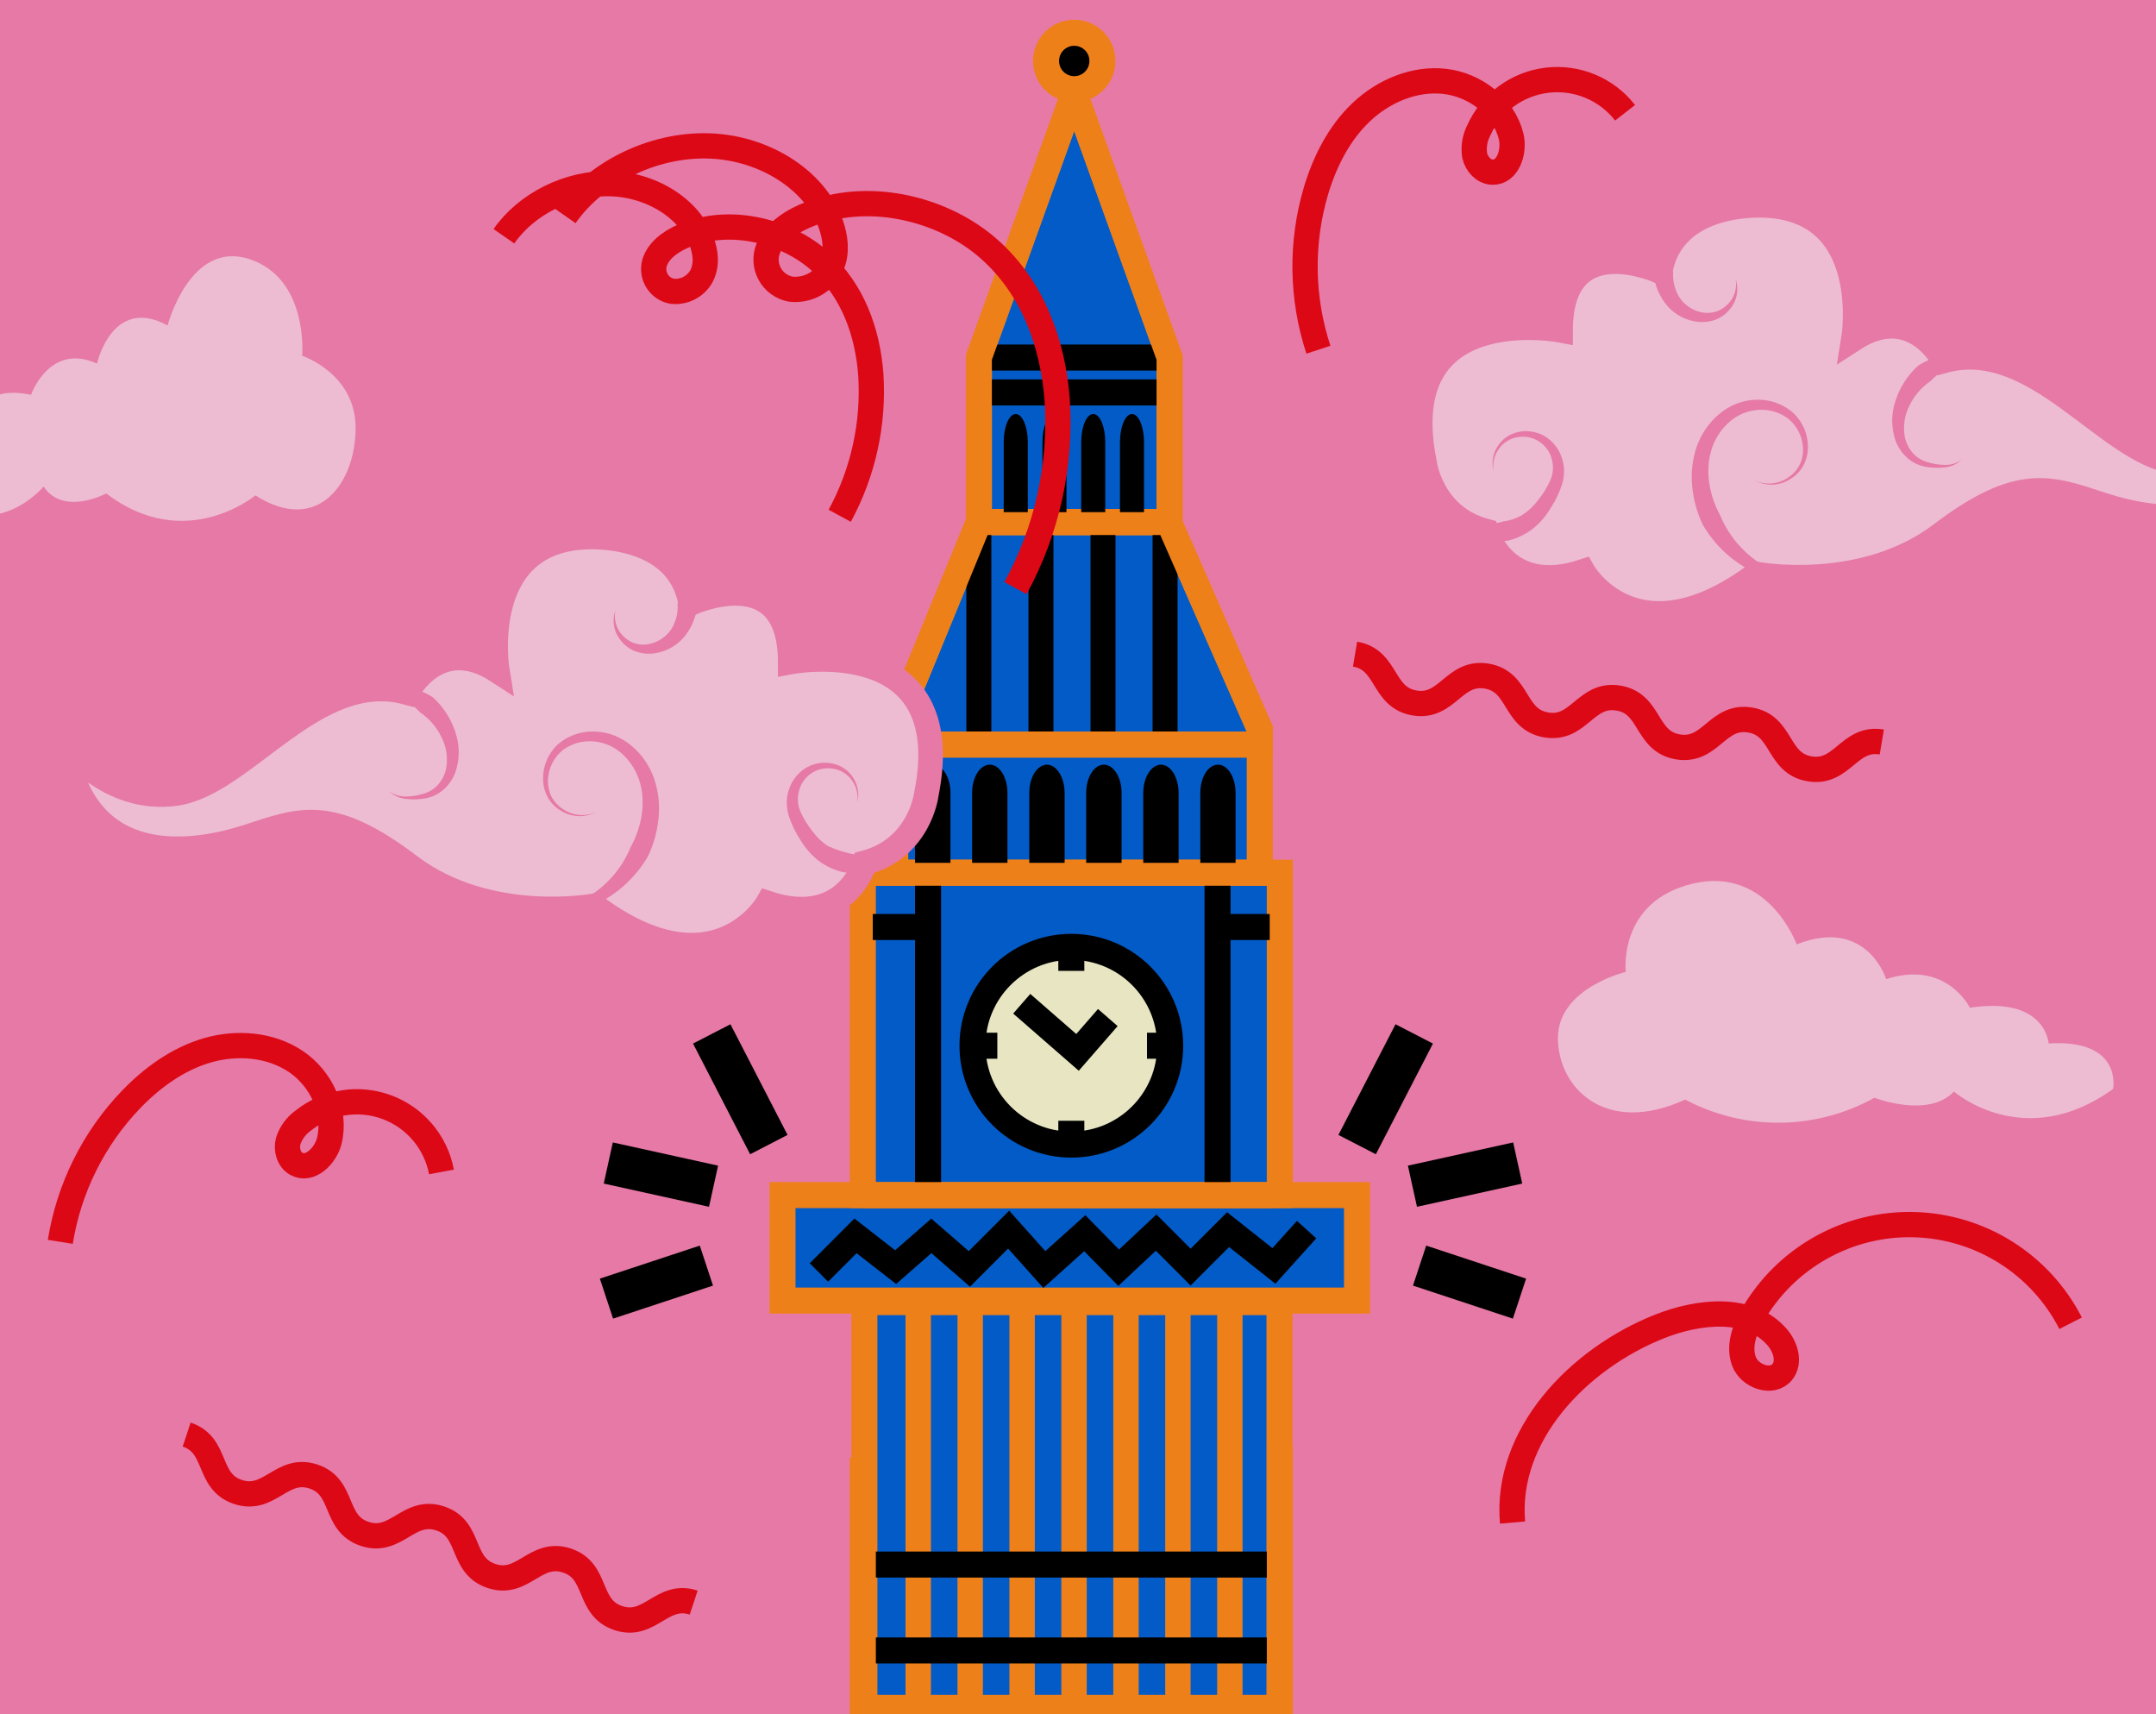 <?xml version="1.0" encoding="UTF-8"?> <svg xmlns="http://www.w3.org/2000/svg" width="512" height="407" viewBox="0 0 512 407" fill="none"><g clip-path="url(#clip0)"><rect width="512" height="407" fill="#E679A6"></rect><path d="M64.765 0C64.765 0 -4.656 0 -4.656 69.224V335.953C-4.656 335.953 -4.656 405.169 64.765 405.169H443.334C443.334 405.169 512.762 405.169 512.762 335.953V69.193C512.762 69.193 512.762 0 443.334 0H64.765Z" fill="#E679A6"></path><path d="M359.196 361.482C357.39 340.796 374.72 322.661 394.009 314.964C403.316 311.251 415.469 309.893 422.028 317.469C424.009 319.746 425.148 323.374 423.25 325.728C420.844 328.711 415.462 326.775 414.141 323.185C412.82 319.594 414.285 315.594 416.198 312.261C420.061 305.559 425.66 300.024 432.406 296.239C439.152 292.454 446.794 290.559 454.527 290.754C462.259 290.949 469.796 293.227 476.342 297.347C482.889 301.468 488.202 307.279 491.722 314.166" stroke="#DC0816" stroke-width="6" stroke-miterlimit="10"></path><path d="M321.793 155.315C329.612 156.613 328.116 165.601 335.935 166.899C343.754 168.197 345.25 159.217 353.061 160.522C360.872 161.828 359.384 170.801 367.203 172.114C375.022 173.427 376.517 164.432 384.336 165.738C392.155 167.043 390.66 176.024 398.479 177.329C406.297 178.635 407.793 169.647 415.612 170.945C423.431 172.243 421.935 181.239 429.754 182.537C437.573 183.835 439.068 174.854 446.887 176.16" stroke="#DC0816" stroke-width="6" stroke-miterlimit="10"></path><path d="M44.324 340.598C51.855 343.088 48.993 351.734 56.516 354.224C64.038 356.714 66.9 348.068 74.423 350.55C81.946 353.032 79.092 361.686 86.614 364.176C94.137 366.666 96.999 358.02 104.522 360.502C112.045 362.984 109.19 371.646 116.713 374.166C124.236 376.686 127.098 368.01 134.628 370.5C142.159 372.989 139.297 381.636 146.82 384.164C154.342 386.691 157.204 378 164.735 380.489" stroke="#DC0816" stroke-width="6" stroke-miterlimit="10"></path><path d="M199.413 122.46C205.008 112.17 207.566 100.503 206.791 88.816C206.032 78.948 202.571 68.973 194.729 61.989C186.887 55.005 174.127 51.62 163.4 55.59C160.068 56.819 156.849 58.884 155.642 61.83C155.339 62.564 155.202 63.357 155.242 64.151C155.282 64.945 155.498 65.72 155.875 66.42C156.251 67.12 156.778 67.728 157.418 68.2C158.058 68.672 158.794 68.995 159.575 69.147C160.942 69.308 162.328 69.067 163.56 68.452C164.793 67.837 165.819 66.876 166.513 65.686C167.773 63.409 167.667 60.843 166.999 58.489C164.638 50.101 155.263 43.945 145.167 43.611C135.07 43.277 124.951 48.469 119.668 56.091" stroke="#DC0816" stroke-width="6" stroke-miterlimit="10"></path><path d="M14.324 294.839C16.351 282.114 22.22 270.314 31.146 261.021C36.187 255.798 42.282 251.388 49.251 249.368C56.22 247.349 64.152 247.949 70.195 251.98C76.237 256.011 79.912 263.731 78.219 270.791C77.353 274.412 73.581 278.146 70.347 276.302C68.563 275.285 67.91 272.886 68.441 270.905C69.088 268.939 70.346 267.231 72.032 266.031C74.788 263.837 78.064 262.393 81.542 261.839C85.02 261.285 88.583 261.639 91.884 262.867C95.186 264.095 98.113 266.156 100.383 268.849C102.653 271.542 104.189 274.776 104.841 278.238" stroke="#DC0816" stroke-width="6" stroke-miterlimit="10"></path><path d="M313.092 83.032C309.061 70.792 308.865 57.612 312.53 45.258C314.618 38.305 318.011 31.594 323.287 26.607C328.563 21.619 335.873 18.507 343.085 19.319C350.296 20.132 357.121 25.309 358.852 32.361C359.74 35.974 358.092 41.022 354.38 40.87C352.323 40.787 350.653 38.95 350.205 36.938C349.882 34.895 350.22 32.802 351.169 30.964C352.612 27.75 354.86 24.964 357.698 22.876C360.535 20.788 363.864 19.468 367.361 19.047C370.858 18.625 374.406 19.115 377.658 20.469C380.91 21.823 383.757 23.995 385.921 26.774" stroke="#DC0816" stroke-width="6" stroke-miterlimit="10"></path><path d="M322.256 283.74H185.828V308.783H322.256V283.74Z" fill="#025BC7" stroke="#EE8019" stroke-width="6.18" stroke-miterlimit="10"></path><path d="M303.851 309.145H205.273V405.481H303.851V309.145Z" fill="#025BC7" stroke="#EE8019" stroke-width="6.18" stroke-miterlimit="10"></path><path d="M218.059 310.863V405.168" stroke="#EE8019" stroke-width="6.03" stroke-miterlimit="10"></path><path d="M230.398 310.863V405.168" stroke="#EE8019" stroke-width="6.03" stroke-miterlimit="10"></path><path d="M242.73 310.863V405.168" stroke="#EE8019" stroke-width="6.03" stroke-miterlimit="10"></path><path d="M255.059 310.863V405.168" stroke="#EE8019" stroke-width="6.03" stroke-miterlimit="10"></path><path d="M267.398 310.863V405.168" stroke="#EE8019" stroke-width="6.03" stroke-miterlimit="10"></path><path d="M279.727 310.863V405.168" stroke="#EE8019" stroke-width="6.03" stroke-miterlimit="10"></path><path d="M292.066 310.863V405.168" stroke="#EE8019" stroke-width="6.03" stroke-miterlimit="10"></path><path d="M204.906 371.456H303.925" stroke="black" stroke-width="6.18" stroke-miterlimit="10"></path><path d="M204.906 391.853H303.925" stroke="black" stroke-width="6.18" stroke-miterlimit="10"></path><path d="M303.925 207.199H204.906V283.741H303.925V207.199Z" fill="#025BC7" stroke="#EE8019" stroke-width="6.18" stroke-miterlimit="10"></path><path d="M299.156 176.759H212.602V207.199H299.156V176.759Z" fill="#025BC7" stroke="#EE8019" stroke-width="6.18" stroke-miterlimit="10"></path><path d="M212.602 176.758V172.333L232.46 123.947H277.566L299.156 173.092V176.758H212.602Z" fill="#025BC7" stroke="#EE8019" stroke-width="6.18" stroke-miterlimit="10"></path><path d="M277.746 84.891L255.101 21.998L232.457 84.891V123.947H277.746V84.891Z" fill="#025BC7" stroke="#EE8019" stroke-width="6.18" stroke-miterlimit="10"></path><path d="M254.417 271.747C267.38 271.747 277.889 261.238 277.889 248.275C277.889 235.312 267.38 224.803 254.417 224.803C241.454 224.803 230.945 235.312 230.945 248.275C230.945 261.238 241.454 271.747 254.417 271.747Z" fill="#E7E5C2" stroke="black" stroke-width="6.18" stroke-miterlimit="10"></path><path d="M232.457 84.891H277.746" stroke="black" stroke-width="6.18" stroke-miterlimit="10"></path><path d="M232.457 93.173H277.746" stroke="black" stroke-width="6.18" stroke-miterlimit="10"></path><path d="M277.746 84.891L255.101 21.998L232.457 84.891V123.947H277.746V84.891Z" stroke="#EE8019" stroke-width="6.18" stroke-miterlimit="10"></path><path d="M255.106 21.171C258.803 21.171 261.801 18.173 261.801 14.476C261.801 10.778 258.803 7.78 255.106 7.78C251.408 7.78 248.41 10.778 248.41 14.476C248.41 18.173 251.408 21.171 255.106 21.171Z" fill="black" stroke="#EE8019" stroke-width="6.18" stroke-miterlimit="10"></path><path d="M232.457 123.947V176.758" stroke="black" stroke-width="5.93" stroke-miterlimit="10"></path><path d="M247.203 123.947V176.758" stroke="black" stroke-width="5.93" stroke-miterlimit="10"></path><path d="M261.938 123.947V176.758" stroke="black" stroke-width="5.93" stroke-miterlimit="10"></path><path d="M276.676 123.947V176.758" stroke="black" stroke-width="5.93" stroke-miterlimit="10"></path><path d="M212.602 176.758V172.333L232.46 123.947H277.566L299.156 173.092V176.758H212.602Z" stroke="#EE8019" stroke-width="6.18" stroke-miterlimit="10"></path><path d="M204.906 346.033V415.515" stroke="#EE8019" stroke-width="6.18" stroke-miterlimit="10"></path><path d="M303.926 343.065V412.547" stroke="#EE8019" stroke-width="6.18" stroke-miterlimit="10"></path><path d="M242.637 238.308L255.883 249.854L263.08 241.587" stroke="black" stroke-width="6.18" stroke-miterlimit="10"></path><path d="M-19.427 114.838C-19.427 114.838 -21.302 101.849 -7.358 103.011C-7.358 103.011 -6.895 90.721 7.369 93.734C7.369 93.734 11.757 81.217 23.037 86.318C23.037 86.318 26.643 70.088 39.798 77.277C39.798 77.277 45.112 56.88 59.232 61.518C73.351 66.156 71.757 84.466 71.757 84.466C71.757 84.466 84.449 88.641 84.449 101.622C84.449 114.602 75.553 127.12 60.644 117.616C60.644 117.616 44.034 131.523 25.231 117.153C25.231 117.153 15.12 122.603 10.345 115.528C10.345 115.528 -2.818 131.523 -19.427 114.838Z" fill="#EDBCD2"></path><path d="M542.996 97.704C542.996 97.704 532.642 112.029 516.359 109.622C500.076 107.216 483.247 79.706 461.566 85.68C461.566 85.68 454.271 71.363 440.159 80.526C440.159 80.526 445.17 50.161 419.534 48.787C419.534 48.787 397.338 46.996 394.248 64.486C394.248 64.486 370.663 53.645 370.602 78.415C370.602 78.415 330.437 70.725 338.286 109.85C338.286 109.85 339.805 122.626 352.915 126.103C352.915 126.103 357.355 141.816 375.946 135.675C375.946 135.675 388.411 157.689 417.098 136.29C417.098 136.29 442.247 141.019 460.951 126.831C479.656 112.644 486.921 115.809 499.408 119.878C511.895 123.947 538.282 128.426 542.996 97.704Z" fill="#EDBCD2" stroke="#E679A6" stroke-width="5.84" stroke-miterlimit="10"></path><path d="M473.811 86.303C471.008 85.544 468.052 85.558 465.256 86.341C462.66 87.046 460.315 88.469 458.492 90.448C456.322 91.921 454.58 93.943 453.444 96.308C452.233 98.678 451.863 101.39 452.397 103.998C452.712 105.288 453.326 106.487 454.188 107.497C455.088 108.522 456.255 109.276 457.559 109.676C458.927 110.122 460.355 110.357 461.795 110.375C463.263 110.431 464.707 109.984 465.886 109.107C464.787 110.168 463.361 110.823 461.84 110.967C460.323 111.145 458.787 111.094 457.285 110.815C455.684 110.54 454.191 109.825 452.974 108.75C451.735 107.65 450.778 106.271 450.18 104.727C449.075 101.587 449.075 98.165 450.18 95.025C451.221 91.841 453.085 88.989 455.585 86.758C458.398 84.985 461.65 84.031 464.975 84.003C468.073 83.97 471.123 84.764 473.811 86.303Z" fill="#E679A6"></path><path d="M339.129 114.754C340.835 118.179 343.572 120.983 346.955 122.771C348.531 123.607 350.257 124.123 352.034 124.289C352.889 124.376 353.752 124.376 354.607 124.289C355.44 124.203 356.262 124.03 357.059 123.773C358.692 123.579 360.262 123.03 361.659 122.163C363.102 121.208 364.358 119.996 365.364 118.588C366.505 117.184 367.455 115.634 368.188 113.98C368.852 112.431 368.973 110.703 368.529 109.076C368.106 107.362 367.059 105.867 365.591 104.884C364.124 103.901 362.343 103.501 360.597 103.762C359.683 103.876 358.803 104.178 358.012 104.649C357.221 105.121 356.537 105.752 356.004 106.503C355.43 107.273 355.017 108.152 354.791 109.086C354.566 110.02 354.532 110.99 354.691 111.938C354.434 110.973 354.374 109.966 354.515 108.978C354.656 107.989 354.994 107.039 355.511 106.184C356.033 105.285 356.735 104.504 357.572 103.887C358.409 103.271 359.363 102.833 360.376 102.601C362.474 102.105 364.68 102.394 366.578 103.413C368.513 104.498 369.999 106.237 370.769 108.317C371.173 109.362 371.394 110.469 371.422 111.589C371.445 112.708 371.297 113.824 370.981 114.899C370.338 116.901 369.429 118.808 368.279 120.569C367.181 122.459 365.748 124.134 364.051 125.511C362.256 126.895 360.185 127.876 357.978 128.388C356.86 128.506 355.733 128.506 354.615 128.388C351.358 128.084 348.261 126.83 345.71 124.782C342.517 122.215 340.214 118.706 339.129 114.754Z" fill="#E679A6"></path><path d="M435.37 137.566C429.611 139.153 423.487 138.779 417.964 136.503C412.208 134.103 407.405 129.871 404.3 124.463C402.969 121.6 402.14 118.529 401.848 115.384C401.532 112.223 401.902 109.03 402.933 106.025C403.994 103.008 405.845 100.331 408.293 98.274C409.519 97.251 410.9 96.428 412.384 95.837C413.87 95.262 415.444 94.946 417.038 94.904C420.222 94.78 423.335 95.864 425.752 97.94C426.907 98.996 427.823 100.285 428.441 101.722C429.059 103.159 429.364 104.711 429.335 106.275C429.321 107.81 428.927 109.317 428.189 110.663C427.43 111.981 426.335 113.073 425.016 113.828C423.759 114.604 422.319 115.032 420.843 115.069C419.367 115.106 417.907 114.752 416.612 114.041C417.903 114.65 419.333 114.904 420.755 114.779C422.177 114.654 423.54 114.153 424.705 113.327C425.857 112.571 426.789 111.523 427.407 110.291C427.986 109.051 428.246 107.687 428.166 106.321C428.099 104.979 427.749 103.667 427.14 102.47C426.53 101.273 425.674 100.218 424.629 99.375C422.49 97.785 419.831 97.061 417.182 97.348C415.883 97.472 414.615 97.816 413.432 98.365C412.263 98.931 411.189 99.676 410.251 100.574C408.365 102.386 407.001 104.673 406.304 107.194C404.907 112.234 406.008 117.821 408.536 122.421C410.616 127.438 414.286 131.633 418.981 134.362C423.936 137.221 429.703 138.348 435.37 137.566Z" fill="#E679A6"></path><path d="M400.635 51.543C399.252 53.542 398.209 55.756 397.545 58.094C396.928 60.228 396.857 62.484 397.34 64.653C397.202 66.712 397.703 68.764 398.775 70.528C399.931 72.305 401.72 73.575 403.777 74.081C404.827 74.342 405.923 74.36 406.981 74.134C408.063 73.884 409.064 73.361 409.888 72.616C410.801 71.845 411.493 70.846 411.893 69.72C412.293 68.595 412.387 67.383 412.166 66.209C412.588 67.428 412.683 68.736 412.44 70.003C412.198 71.27 411.627 72.451 410.784 73.428C409.931 74.493 408.821 75.324 407.558 75.842C406.257 76.35 404.857 76.553 403.466 76.434C400.604 76.19 397.943 74.862 396.027 72.722C394.126 70.516 392.952 67.778 392.664 64.881C392.797 63.464 393.113 62.071 393.605 60.736C394.084 59.47 394.7 58.261 395.442 57.13C396.855 54.995 398.609 53.108 400.635 51.543Z" fill="#E679A6"></path><path d="M220.391 207.2V283.741" stroke="black" stroke-width="6.18" stroke-miterlimit="10"></path><path d="M289.137 207.2V283.741" stroke="black" stroke-width="6.18" stroke-miterlimit="10"></path><path d="M204.906 207.2H302.521" stroke="#EE8019" stroke-width="6.18" stroke-miterlimit="10"></path><path d="M204.906 283.741H302.521" stroke="#EE8019" stroke-width="6.18" stroke-miterlimit="10"></path><path d="M194.477 302.112L203.161 293.42L212.695 300.836L221.167 293.42L230.208 301.261L239.53 291.939L248.002 301.406L257.604 292.79L265.659 300.98L274.555 292.645L282.746 300.836L291.643 291.939L302.521 300.555L310.287 291.939" stroke="black" stroke-width="6.18" stroke-miterlimit="10"></path><path d="M220.39 220.089H207.258" stroke="black" stroke-width="6.18" stroke-miterlimit="10"></path><path d="M301.527 220.089H288.395" stroke="black" stroke-width="6.18" stroke-miterlimit="10"></path><path d="M221.503 181.549C219.187 181.549 217.305 184.54 217.305 188.229V204.854H225.708V188.26C225.708 184.54 223.825 181.549 221.503 181.549Z" fill="black"></path><path d="M235.049 181.549C232.734 181.549 230.852 184.54 230.852 188.229V204.854H239.247V188.26C239.247 184.54 237.372 181.549 235.049 181.549Z" fill="black"></path><path d="M248.631 181.549C246.309 181.549 244.434 184.54 244.434 188.229V204.854H252.829V188.26C252.799 184.54 250.909 181.549 248.631 181.549Z" fill="black"></path><path d="M262.143 181.549C259.828 181.549 257.945 184.54 257.945 188.229V204.854H266.349V188.26C266.349 184.54 264.466 181.549 262.143 181.549Z" fill="black"></path><path d="M275.694 181.549C273.417 181.549 271.496 184.54 271.496 188.229V204.854H279.892V188.26C279.892 184.54 278.017 181.549 275.694 181.549Z" fill="black"></path><path d="M289.245 181.549C286.922 181.549 285.047 184.54 285.047 188.229V204.854H293.42V188.26C293.42 184.54 291.56 181.549 289.245 181.549Z" fill="black"></path><path d="M241.21 98.297C239.631 98.297 238.355 101.288 238.355 104.978V121.595H244.079V104.978C244.079 101.288 242.781 98.297 241.21 98.297Z" fill="black"></path><path d="M250.413 98.297C248.834 98.297 247.559 101.288 247.559 104.978V121.595H253.26V104.978C253.26 101.288 251.984 98.297 250.413 98.297Z" fill="black"></path><path d="M259.616 98.297C258.045 98.297 256.762 101.288 256.762 104.978V121.595H262.47V104.978C262.47 101.288 261.195 98.297 259.616 98.297Z" fill="black"></path><path d="M268.823 98.297C267.244 98.297 265.969 101.288 265.969 104.978V121.595H271.677V104.978C271.677 101.288 270.394 98.297 268.823 98.297Z" fill="black"></path><path d="M15.27 176.463C15.27 176.463 25.624 190.78 41.907 188.374C58.19 185.967 75.012 158.457 96.7 164.439C96.7 164.439 103.995 150.115 118.099 159.285C118.099 159.285 113.096 128.92 138.724 127.539C138.724 127.539 160.928 125.755 164.018 143.245C164.018 143.245 187.603 132.404 187.664 157.174C187.664 157.174 227.829 149.484 219.979 188.602C219.979 188.602 218.461 201.377 205.351 204.854C205.351 204.854 200.91 220.575 182.32 214.427C182.32 214.427 169.848 236.441 141.161 215.049C141.161 215.049 116.019 219.778 97.314 205.59C78.61 191.403 71.338 194.568 58.858 198.629C46.378 202.691 19.984 207.185 15.27 176.463Z" fill="#EDBCD2" stroke="#E679A6" stroke-width="5.84" stroke-miterlimit="10"></path><path d="M84.457 165.061C87.156 163.524 90.218 162.738 93.323 162.784C96.644 162.796 99.895 163.732 102.714 165.487C105.212 167.714 107.074 170.564 108.111 173.746C109.219 176.887 109.219 180.313 108.111 183.455C107.515 184.998 106.56 186.377 105.325 187.478C104.103 188.546 102.612 189.26 101.013 189.543C99.511 189.82 97.975 189.868 96.459 189.687C94.938 189.544 93.511 188.888 92.412 187.827C93.589 188.71 95.034 189.16 96.504 189.103C97.943 189.079 99.371 188.841 100.74 188.397C102.043 188 103.208 187.245 104.103 186.218C104.971 185.214 105.585 184.017 105.894 182.726C106.432 180.116 106.062 177.4 104.847 175.029C103.714 172.664 101.975 170.642 99.806 169.168C97.979 167.196 95.636 165.773 93.043 165.061C90.233 164.289 87.267 164.289 84.457 165.061Z" fill="#E679A6"></path><path d="M219.141 193.513C218.054 197.441 215.766 200.931 212.598 203.495C210.922 204.847 208.999 205.857 206.935 206.471C205.88 206.795 204.793 207.007 203.693 207.101C202.576 207.218 201.448 207.218 200.331 207.101C198.108 206.6 196.022 205.618 194.22 204.224C192.521 202.851 191.088 201.179 189.992 199.289C188.841 197.528 187.932 195.621 187.289 193.619C186.975 192.542 186.824 191.423 186.841 190.302C186.875 189.184 187.098 188.08 187.502 187.037C188.271 184.957 189.757 183.218 191.692 182.133C193.59 181.114 195.797 180.825 197.894 181.321C198.906 181.553 199.861 181.989 200.698 182.604C201.535 183.219 202.236 184 202.76 184.897C203.275 185.752 203.613 186.702 203.754 187.69C203.895 188.679 203.836 189.686 203.58 190.651C203.736 189.704 203.701 188.736 203.475 187.803C203.25 186.871 202.839 185.993 202.266 185.223C201.732 184.474 201.047 183.844 200.257 183.372C199.467 182.9 198.587 182.598 197.674 182.483C195.926 182.216 194.143 182.614 192.674 183.597C191.206 184.581 190.159 186.079 189.741 187.796C189.298 189.423 189.418 191.151 190.083 192.7C190.817 194.351 191.767 195.898 192.906 197.301C193.913 198.711 195.168 199.925 196.611 200.884C198.862 201.887 201.232 202.599 203.663 203.001C204.516 203.093 205.376 203.093 206.229 203.001C208.005 202.832 209.73 202.316 211.307 201.483C214.685 199.706 217.423 196.92 219.141 193.513Z" fill="#E679A6"></path><path d="M122.914 216.347C128.586 217.133 134.358 216.006 139.318 213.144C144.032 210.393 147.706 206.164 149.771 201.112C152.299 196.519 153.4 190.925 152.003 185.892C151.301 183.373 149.939 181.087 148.056 179.272C147.12 178.368 146.043 177.622 144.868 177.063C143.689 176.507 142.423 176.163 141.125 176.046C138.477 175.756 135.817 176.478 133.678 178.065C132.634 178.91 131.779 179.965 131.168 181.162C130.558 182.358 130.205 183.67 130.133 185.011C130.06 186.379 130.321 187.744 130.892 188.989C131.513 190.22 132.444 191.267 133.595 192.025C134.761 192.852 136.125 193.353 137.549 193.477C138.972 193.601 140.403 193.344 141.695 192.731C140.4 193.445 138.939 193.802 137.461 193.766C135.984 193.73 134.542 193.302 133.284 192.526C131.964 191.771 130.869 190.679 130.11 189.361C129.372 188.013 128.979 186.503 128.964 184.966C128.939 183.42 129.24 181.886 129.846 180.465C130.453 179.043 131.353 177.765 132.486 176.714C134.906 174.637 138.022 173.553 141.209 173.678C142.802 173.717 144.377 174.032 145.862 174.611C147.343 175.201 148.721 176.021 149.946 177.041C152.4 179.097 154.255 181.777 155.313 184.799C156.344 187.804 156.715 190.997 156.399 194.159C156.102 197.294 155.267 200.355 153.931 203.207C150.824 208.613 146.022 212.845 140.267 215.247C134.764 217.524 128.661 217.911 122.914 216.347Z" fill="#E679A6"></path><path d="M157.637 130.301C159.668 131.864 161.429 133.749 162.852 135.881C163.596 137.011 164.212 138.22 164.689 139.487C165.179 140.821 165.493 142.215 165.622 143.631C165.342 146.527 164.17 149.265 162.267 151.465C160.349 153.607 157.685 154.935 154.82 155.177C153.432 155.295 152.034 155.092 150.736 154.585C149.474 154.067 148.363 153.237 147.51 152.171C146.668 151.196 146.096 150.016 145.854 148.75C145.611 147.485 145.706 146.177 146.128 144.96C145.903 146.13 145.991 147.34 146.384 148.465C146.777 149.591 147.462 150.592 148.368 151.367C149.192 152.112 150.192 152.635 151.275 152.885C152.333 153.114 153.429 153.096 154.479 152.832C156.537 152.325 158.325 151.055 159.481 149.279C160.554 147.515 161.055 145.463 160.916 143.404C161.399 141.237 161.329 138.984 160.711 136.852C160.049 134.516 159.011 132.303 157.637 130.301Z" fill="#E679A6"></path><path d="M501.804 258.531C501.804 258.531 504.188 246.666 486.493 247.728C486.493 247.728 485.893 236.501 467.803 239.257C467.803 239.257 462.232 227.817 447.922 232.47C447.922 232.47 443.368 217.645 426.667 224.211C426.667 224.211 419.911 205.567 402.019 209.788C384.126 214.009 386.077 230.762 386.077 230.762C386.077 230.762 369.977 234.558 369.977 246.438C369.977 258.318 381.31 269.743 400.197 261.058C407.128 264.739 414.869 266.628 422.717 266.554C430.564 266.48 438.269 264.445 445.129 260.633C445.129 260.633 457.95 265.613 464.015 259.153C464.023 259.168 480.724 273.781 501.804 258.531Z" fill="#EDBCD2"></path><path d="M254.414 224.804V230.505" stroke="black" stroke-width="6.18" stroke-miterlimit="10"></path><path d="M254.414 271.747V266.092" stroke="black" stroke-width="6.18" stroke-miterlimit="10"></path><path d="M277.127 248.275H272.383" stroke="black" stroke-width="6.18" stroke-miterlimit="10"></path><path d="M230.945 248.275H236.844" stroke="black" stroke-width="6.18" stroke-miterlimit="10"></path><path d="M322.289 271.747L335.847 245.474" stroke="black" stroke-width="10" stroke-miterlimit="10"></path><path d="M335.422 281.631L360.419 276.12" stroke="black" stroke-width="10" stroke-miterlimit="10"></path><path d="M337.121 300.479L360.843 308.321" stroke="black" stroke-width="10" stroke-miterlimit="10"></path><path d="M182.581 271.747L169.023 245.474" stroke="black" stroke-width="10" stroke-miterlimit="10"></path><path d="M169.451 281.631L144.453 276.12" stroke="black" stroke-width="10" stroke-miterlimit="10"></path><path d="M167.753 300.479L144.023 308.321" stroke="black" stroke-width="10" stroke-miterlimit="10"></path><path d="M241.155 139.627C248.657 125.927 252.088 110.394 251.049 94.833C250.031 81.695 245.389 68.414 234.875 59.116C224.361 49.818 207.251 45.31 192.869 50.596C188.4 52.233 184.085 54.982 182.466 58.904C182.059 59.882 181.876 60.937 181.93 61.994C181.983 63.051 182.273 64.083 182.778 65.016C183.282 65.948 183.989 66.757 184.847 67.385C185.705 68.013 186.692 68.444 187.739 68.647C189.573 68.861 191.43 68.539 193.083 67.721C194.735 66.902 196.111 65.622 197.042 64.038C198.731 61.006 198.589 57.59 197.693 54.457C194.528 43.289 181.957 35.092 168.42 34.647C154.883 34.203 141.315 41.116 134.23 51.263" stroke="#DC0816" stroke-width="6" stroke-miterlimit="10"></path></g><defs><clipPath id="clip0"><rect width="512" height="407" fill="white"></rect></clipPath></defs></svg> 